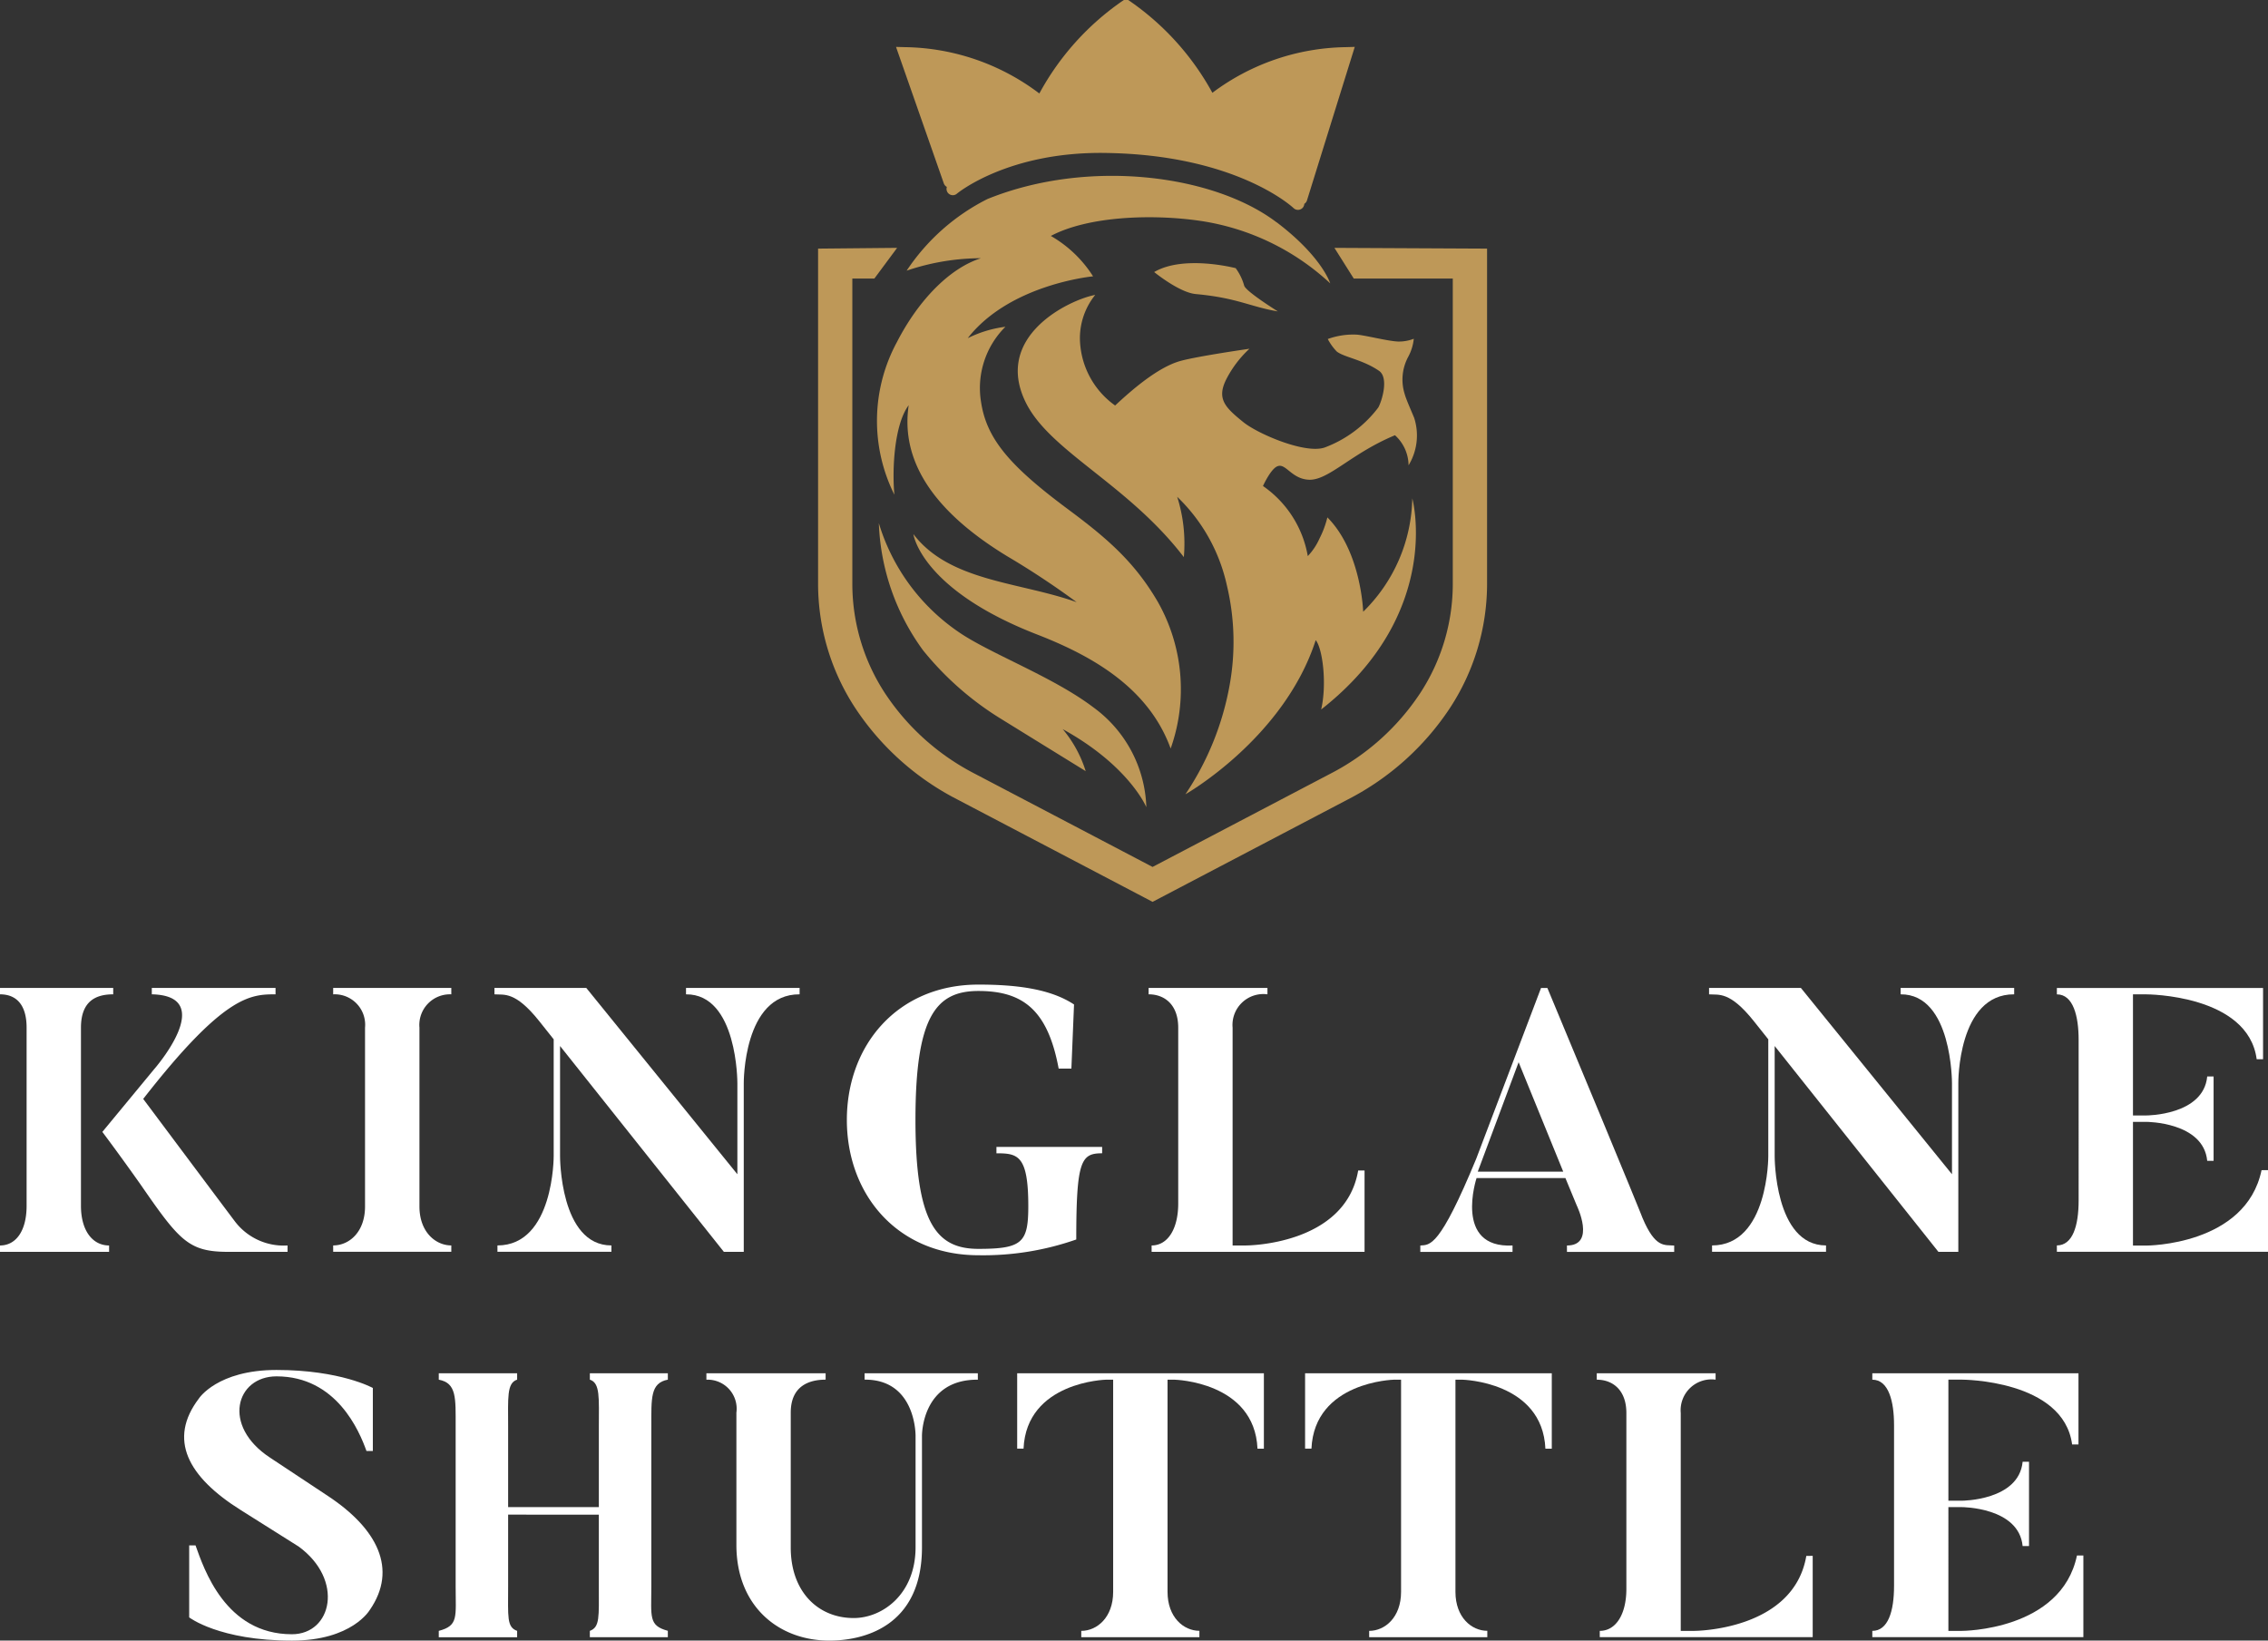 <svg xmlns="http://www.w3.org/2000/svg" width="180.474" height="130.558" viewBox="0 0 180.474 130.558">
  <rect x="0" y="0" width="180.474" height="130.558" fill="#333333" stroke="none"/>
  <g id="Group_432" data-name="Group 432" transform="translate(-158 -3418.649)">
    <g id="Group_418" data-name="Group 418">
      <g id="Group_134" data-name="Group 134" transform="translate(158 3497)">
        <path id="Path_75" data-name="Path 75" d="M22.881,107.974v.507H18.168c-3.164,0-3.878-.864-7.012-5.4-1.729-2.445-3.012-4.145-3.012-4.145l4.116-4.983s5.131-5.847-.18-5.966V87.48h9.846v.508c-2,0-4.087.06-10.53,8.323,6.98,9.336,7.277,9.722,7.277,9.722a4.87,4.87,0,0,0,4.208,1.94M9.009,87.48v.508c-1.311,0-2.567.478-2.567,2.654v14.17c0,2.028.957,3.162,2.239,3.162v.507H0v-.507c1.253,0,2.117-1.134,2.117-3.162V90.642c0-1.849-.835-2.654-2.117-2.654V87.48Z" transform="translate(0 -87.21)" fill="#fff"/>
        <path id="Path_76" data-name="Path 76" d="M38.9,87.48v.508a2.439,2.439,0,0,0-2.535,2.654V104.87c0,2.03,1.282,3.1,2.535,3.1v.507h-9.4v-.507c1.284,0,2.535-1.073,2.535-3.1V90.642a2.424,2.424,0,0,0-2.535-2.654V87.48Z" transform="translate(-2.988 -87.21)" fill="#fff"/>
        <path id="Path_77" data-name="Path 77" d="M68.062,87.48v.508c-4.5-.03-4.444,7.07-4.444,7.07v13.423H62.035L49,92.1v8.771s-.031,7.1,4.087,7.1v.507H44.018v-.507c4.5,0,4.475-7.1,4.475-7.1V91.567L47.33,90.105c-1.909-2.387-2.775-2.057-3.55-2.117V87.48h7.308l12.022,14.826V95.058s.029-7.1-4.087-7.07V87.48Z" transform="translate(-4.434 -87.21)" fill="#fff"/>
        <path id="Path_78" data-name="Path 78" d="M95.295,100.1v.508c-1.671,0-2.059.565-2.059,6.859a22.378,22.378,0,0,1-7.785,1.254c-6.444,0-10.47-4.832-10.47-10.768s4.026-10.77,10.47-10.77c3.1,0,5.757.359,7.607,1.583l-.21,5.1H91.835c-.865-4.653-2.834-6.175-6.384-6.175-3.4,0-5.011,2.059-5.011,10.263s1.67,10.26,5.011,10.26c3.49,0,3.968-.505,3.968-3.4,0-4.057-.836-4.205-2.535-4.205V100.1Z" transform="translate(-7.593 -87.18)" fill="#fff"/>
        <path id="Path_79" data-name="Path 79" d="M118.882,102.007v6.474H101.938v-.508c1.282,0,2.117-1.311,2.117-3.341V90.641c0-1.819-1.073-2.654-2.356-2.654v-.508h9.456v.508a2.457,2.457,0,0,0-2.773,2.654v17.332h1.074s7.9,0,8.918-5.966Z" transform="translate(-10.299 -87.21)" fill="#fff"/>
        <path id="Path_80" data-name="Path 80" d="M137.129,102.1l-3.55-8.71-3.252,8.71Zm8.829,5.876v.508h-8.533v-.508c2.329,0,.776-3.193.776-3.193l-.9-2.176h-7.069s-1.85,5.607,2.862,5.369v.508h-7.338v-.508c.775-.058,1.522.18,4.444-6.891l5.161-13.6h.508c7.307,17.541,7.576,18.316,7.576,18.316,1.015,2.386,1.731,2.119,2.506,2.178" transform="translate(-12.736 -87.21)" fill="#fff"/>
        <path id="Path_81" data-name="Path 81" d="M175.6,87.48v.508c-4.505-.03-4.445,7.07-4.445,7.07v13.423h-1.583L156.542,92.1v8.771s-.032,7.1,4.086,7.1v.507h-9.069v-.507c4.5,0,4.475-7.1,4.475-7.1V91.567l-1.163-1.461c-1.909-2.387-2.775-2.057-3.55-2.117V87.48h7.308l12.022,14.826V95.058s.029-7.1-4.086-7.07V87.48Z" transform="translate(-15.324 -87.21)" fill="#fff"/>
        <path id="Path_82" data-name="Path 82" d="M198.917,101.977v6.5h-16.8v-.507c1.253,0,1.731-1.551,1.731-3.58V91.6c0-1.85-.418-3.61-1.731-3.61v-.508h16.407v5.669h-.508c-.685-5.161-8.768-5.161-8.768-5.161h-1.076v9.636h1.076s4.533,0,4.832-3.1h.508v6.711h-.508c-.3-3.1-4.832-3.1-4.832-3.1h-1.076v9.844h1.076s7.9,0,9.156-6Z" transform="translate(-18.443 -87.21)" fill="#fff"/>
      </g>
      <g id="Group_135" data-name="Group 135" transform="translate(172.647 3527.667)">
        <path id="Path_83" data-name="Path 83" d="M31.078,140.4s-1.4,2.445-6.2,2.445c-5.789,0-8.173-1.849-8.173-1.849v-5.728h.505c.658,1.819,2.357,7.07,7.668,7.07,3.19,0,4.176-4.326.537-6.98l-4.594-2.894c-4.237-2.655-5.817-5.639-3.341-8.889,0,0,1.461-2.268,6.174-2.268,5.1,0,7.666,1.433,7.666,1.433v5.012h-.508c-.565-1.581-2.384-5.937-7.158-5.937-3.222,0-4.385,3.938-.507,6.474l4.593,3.042c3.938,2.6,5.58,5.818,3.341,9.069" transform="translate(-16.298 -121.303)" fill="#fff"/>
        <path id="Path_84" data-name="Path 84" d="M55.764,125.868v12.677c0,2.447-.238,3.132,1.313,3.55v.508H50.871V142.1c.806-.3.716-1.1.716-3.55v-5.7H44.369v5.7c0,2.447-.12,3.252.716,3.55v.508H38.85V142.1c1.581-.418,1.343-1.1,1.343-3.55V125.868c0-2.3.09-3.49-1.343-3.758V121.6h6.235v.508c-.836.269-.716,1.461-.716,3.758v6.384h7.219v-6.384c0-2.3.119-3.49-.716-3.758V121.6h6.206v.508c-1.4.269-1.313,1.461-1.313,3.758" transform="translate(-18.582 -121.333)" fill="#fff"/>
        <path id="Path_85" data-name="Path 85" d="M84.146,122.11c-4.5-.03-4.446,4.475-4.446,4.475v8.859c0,6.384-4.742,7.43-7.367,7.43-4.058,0-7.4-2.747-7.4-7.608v-10.53a2.312,2.312,0,0,0-2.387-2.625V121.6h9.487v.508c-1.282,0-2.775.476-2.775,2.625v10.739c0,3.519,2.178,5.607,5.011,5.607,2.267,0,4.922-1.879,4.922-5.638v-8.859s.06-4.5-4.056-4.475V121.6h9.009Z" transform="translate(-20.982 -121.333)" fill="#fff"/>
        <path id="Path_86" data-name="Path 86" d="M109.694,121.6v6h-.508c-.238-5.339-6.592-5.488-6.592-5.488h-.566v16.883c0,2.03,1.282,3.1,2.535,3.1v.507h-9.4V142.1c1.253,0,2.537-1.073,2.537-3.1V122.111h-.568s-6.323.148-6.563,5.488h-.506v-6Z" transform="translate(-23.769 -121.333)" fill="#fff"/>
        <path id="Path_87" data-name="Path 87" d="M135.185,121.6v6h-.508c-.238-5.339-6.592-5.488-6.592-5.488h-.566v16.883c0,2.03,1.282,3.1,2.535,3.1v.507h-9.4V142.1c1.253,0,2.537-1.073,2.537-3.1V122.111h-.568s-6.323.148-6.563,5.488h-.506v-6Z" transform="translate(-26.35 -121.333)" fill="#fff"/>
        <path id="Path_88" data-name="Path 88" d="M158.562,136.131V142.6H141.618V142.1c1.282,0,2.117-1.313,2.117-3.341V124.765c0-1.819-1.073-2.654-2.356-2.654V121.6h9.456v.508a2.457,2.457,0,0,0-2.773,2.654V142.1h1.074s7.9,0,8.918-5.966Z" transform="translate(-28.965 -121.333)" fill="#fff"/>
        <path id="Path_89" data-name="Path 89" d="M182.571,136.1v6.5H165.777V142.1c1.251,0,1.729-1.551,1.729-3.58v-12.8c0-1.85-.418-3.61-1.729-3.61V121.6h16.405v5.667h-.506c-.687-5.16-8.77-5.16-8.77-5.16h-1.076v9.634h1.076s4.533,0,4.832-3.1h.508v6.711h-.508c-.3-3.1-4.832-3.1-4.832-3.1h-1.076V142.1h1.076s7.9,0,9.156-6Z" transform="translate(-31.436 -121.333)" fill="#fff"/>
      </g>
    </g>
    <g id="Group_133" data-name="Group 133" transform="translate(223.098 3418.649)">
      <path id="Path_90" data-name="Path 90" d="M113.52,21.948l1.54,2.444h7.879V48.755a15.89,15.89,0,0,1-2.6,8.638,18.931,18.931,0,0,1-7.127,6.394L99.049,71.214,84.887,63.787a18.934,18.934,0,0,1-7.128-6.394,15.9,15.9,0,0,1-2.6-8.638V24.392H76.91l1.813-2.444-6.29.06V48.755a18.045,18.045,0,0,0,2.957,9.812,21.477,21.477,0,0,0,8.1,7.264l15.491,8.125.07.037,15.561-8.161a21.5,21.5,0,0,0,8.1-7.264,18.058,18.058,0,0,0,2.955-9.812V22.008Z" transform="translate(-72.433 -2.223)" fill="#be9858"/>
      <path id="Path_91" data-name="Path 91" d="M108.676,23.7s-4.12-1.078-6.485.31c0,0,1.991,1.629,3.308,1.751,3.288.3,4.3,1,6.536,1.382,0,0-2.512-1.562-2.679-2.042a4.242,4.242,0,0,0-.679-1.4" transform="translate(-75.447 -2.36)" fill="#be9858"/>
      <path id="Path_92" data-name="Path 92" d="M117.6,51.327s-.148-4.793-2.849-7.51a7.62,7.62,0,0,1-.619,1.667,5,5,0,0,1-.94,1.415,8.548,8.548,0,0,0-3.566-5.578s.586-1.3,1.111-1.554c.691-.333,1.113.961,2.5,1.052,1.584.105,3.37-2.077,6.893-3.538a3.264,3.264,0,0,1,1.081,2.392,4.563,4.563,0,0,0,.445-3.78c-.191-.471-.648-1.484-.751-1.886a3.821,3.821,0,0,1,.275-2.96,3.843,3.843,0,0,0,.447-1.444,3.261,3.261,0,0,1-1.266.22c-.816-.04-2.445-.462-3.226-.546a5.934,5.934,0,0,0-2.352.346,4.281,4.281,0,0,0,.708.988c.57.462,2.052.64,3.365,1.54.8.545.242,2.391-.055,2.925a9.539,9.539,0,0,1-4.223,3.165c-1.521.581-5.359-1.061-6.526-2.012-1.433-1.165-2.149-1.844-1.322-3.448a8.74,8.74,0,0,1,1.819-2.383s-4.1.587-5.488.97c-1.813.5-3.917,2.35-5.2,3.546a6.646,6.646,0,0,1-2.771-4.779,5.481,5.481,0,0,1,1.188-4.023c-2.063.385-8.118,3.285-5.533,8.548,1.924,3.918,8.123,6.5,12.584,12.319a12.315,12.315,0,0,0-.529-4.8,13.888,13.888,0,0,1,3.95,7.036,19.31,19.31,0,0,1,.225,7.938,22.77,22.77,0,0,1-3.52,8.7S111.3,61.4,113.823,53.587c.558.68.9,3.514.433,5.519,9.758-7.658,7.252-16.8,7.252-16.8a12.955,12.955,0,0,1-3.907,9.018" transform="translate(-74.224 -2.644)" fill="#be9858"/>
      <path id="Path_93" data-name="Path 93" d="M94.908,61c-3.263-2.484-8.371-4.333-10.847-6.083a16.107,16.107,0,0,1-6.249-8.593,18.269,18.269,0,0,0,3.524,10.125,24.355,24.355,0,0,0,6.054,5.359c2.629,1.626,4.983,3.077,6.883,4.251a9.674,9.674,0,0,0-1.828-3.343c5.3,2.924,6.654,6.212,6.654,6.212A10.208,10.208,0,0,0,94.908,61" transform="translate(-72.978 -4.691)" fill="#be9858"/>
      <path id="Path_94" data-name="Path 94" d="M109.446,19.268c-5.043-3.825-15.037-5.08-23.006-1.852a16.738,16.738,0,0,0-6.429,5.7,18.507,18.507,0,0,1,5.912-.99c-2.5.793-4.979,3.35-6.688,6.677a13.171,13.171,0,0,0-.2,12.145c-.19-2.024-.012-5.584,1.138-7.123-.543,3.665,1.025,7.88,7.86,12.03A65.689,65.689,0,0,1,93.541,49.5C89,47.875,83.432,47.873,80.547,44.081c0,0,.572,4.384,9.832,7.984,4.274,1.661,8.861,4.176,10.64,9.081a14.108,14.108,0,0,0-1-11.635c-1.9-3.287-4.2-5.2-7.166-7.406-4.6-3.42-6.478-5.58-6.921-8.534a6.867,6.867,0,0,1,1.939-5.99,9.385,9.385,0,0,0-3,.908c3.359-4.313,9.974-4.921,9.974-4.921a9.686,9.686,0,0,0-3.36-3.215c2.968-1.576,8.06-1.76,11.889-1.2a19.338,19.338,0,0,1,10.342,4.974s-.641-2.114-4.263-4.861" transform="translate(-72.963 -1.577)" fill="#be9858"/>
      <path id="Path_95" data-name="Path 95" d="M115.091,3.753a18.121,18.121,0,0,0-10.583,3.632,21.259,21.259,0,0,0-6.573-7.3L97.806,0h-.34l-.127.084a21.24,21.24,0,0,0-6.6,7.355A18.107,18.107,0,0,0,80.079,3.753l-.745-.02L83.139,14.6a.519.519,0,0,0,.24.276.5.5,0,0,0,.812.527c.041-.033,4.033-3.324,11.717-3.232,10.512.119,15.012,4.344,15.055,4.385a.509.509,0,0,0,.723-.012.5.5,0,0,0,.137-.322.505.505,0,0,0,.209-.262l3.806-12.229Z" transform="translate(-73.132)" fill="#be9858"/>
    </g>
  </g>
</svg>
